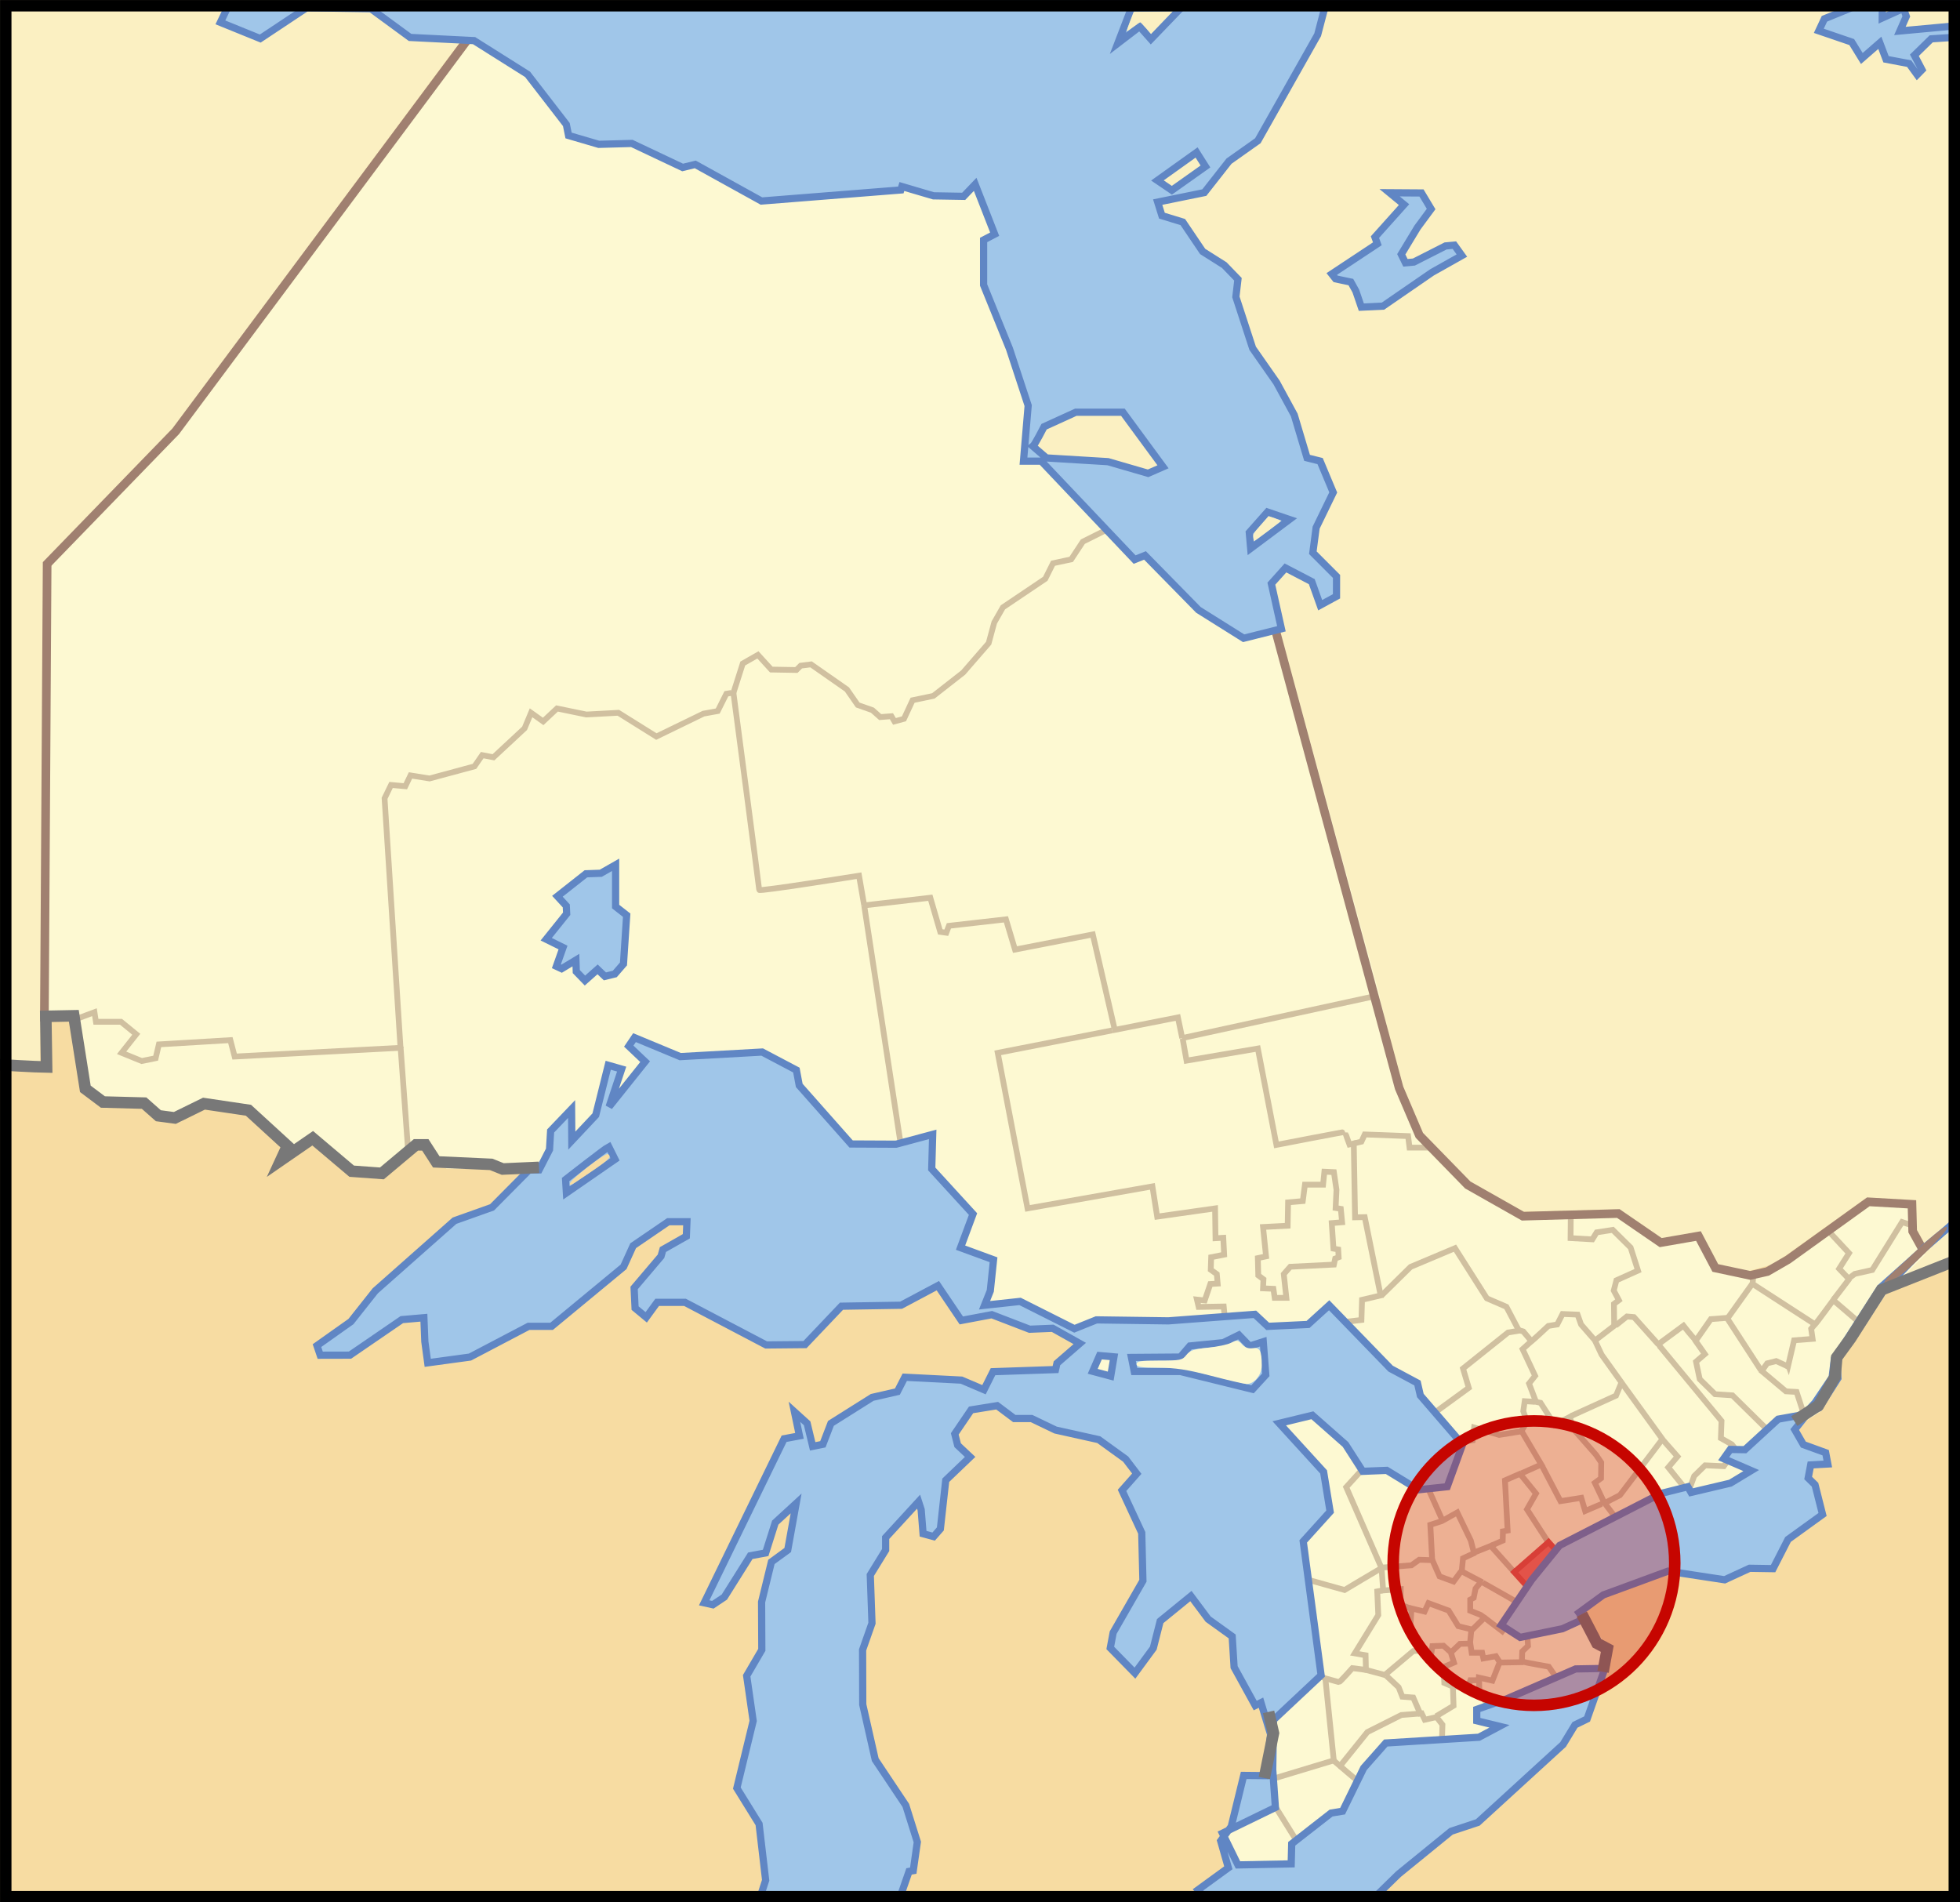 <?xml version="1.0" encoding="UTF-8" standalone="no"?>
<!-- Generator: Adobe Illustrator 16.0.0, SVG Export Plug-In . SVG Version: 6.00 Build 0)  -->

<svg
   xmlns:dc="http://purl.org/dc/elements/1.1/"
   xmlns:cc="http://creativecommons.org/ns#"
   xmlns:rdf="http://www.w3.org/1999/02/22-rdf-syntax-ns#"
   xmlns:svg="http://www.w3.org/2000/svg"
   xmlns="http://www.w3.org/2000/svg"
   xmlns:sodipodi="http://sodipodi.sourceforge.net/DTD/sodipodi-0.dtd"
   xmlns:inkscape="http://www.inkscape.org/namespaces/inkscape"
   version="1.1"
   id="svg2"
   sodipodi:docname="Map_of_Ontario_TORONTO.svg"
   inkscape:output_extension="org.inkscape.output.svg.inkscape"
   inkscape:version="0.92.3 (2405546, 2018-03-11)"
   inkscape:export-ydpi="90"
   inkscape:export-filename="D:\var\mediawiki\svg\Canada (geolocalisation).png"
   sodipodi:version="0.32"
   inkscape:export-xdpi="90"
   x="0px"
   y="0px"
   width="340px"
   height="330px"
   viewBox="0 0 340 330"
   enable-background="new 0 0 340 330"
   xml:space="preserve"><defs
   id="defs360" />
<sodipodi:namedview
   width="340px"
   height="330px"
   showguides="false"
   inkscape:cy="289.47894"
   inkscape:cx="215.52516"
   inkscape:zoom="2.44"
   pagecolor="#ffffff"
   borderopacity="1.0"
   bordercolor="#666666"
   borderlayer="true"
   id="base"
   inkscape:window-width="1366"
   inkscape:pageopacity="0.0"
   inkscape:window-height="705"
   inkscape:window-y="-8"
   inkscape:current-layer="layer1"
   inkscape:guide-bbox="true"
   inkscape:showpageshadow="false"
   inkscape:pageshadow="2"
   inkscape:window-x="-8"
   showgrid="false"
   inkscape:window-maximized="1">
	<sodipodi:guide
   position="-95.395"
   orientation="vertical"
   id="guide2382"
   inkscape:locked="false" />
</sodipodi:namedview>
<g
   id="layer2"
   inkscape:label="INTERNATIONAL"
   inkscape:groupmode="layer"
   sodipodi:insensitive="true">
	<rect
   id="rect3342"
   x="-0.001"
   y="0"
   fill="#F7DCA2"
   width="340.003"
   height="330.001" />
</g>
<g
   id="layer8"
   inkscape:label="PROVINCES"
   inkscape:groupmode="layer"
   sodipodi:insensitive="true">
	<path
   id="path7723"
   sodipodi:nodetypes="cccccccccccccccccccccccccccccc"
   fill="#FBF0C2"
   d="M0.001,0.007l-0.047,185.065   c0,0,6.858-0.432,6.976-0.477L7.688,97.53l22.347-23.176L85.24,0.002L0.001,0.007z M333.385,215.938l-6.687,7.066L340,218.437   L340.002,0L168.284-0.001l2.792,22.395l6.978,55.087l5.839,2.793l34.646,19.755l23.684,88.002l3.609,8.323l8.398,8.42l9.351,5.444   l16.707-0.402l7.262,5.17l6.56-1.068l2.85,5.514l6.273,1.094l4.524-1.274l15.919-11.379l7.543,0.481l0.279,4.678L333.385,215.938z" />
</g>
<g
   id="layer9"
   inkscape:label="ONTARIO"
   inkscape:groupmode="layer"
   display="none"
   style="display:inline">
	
		<path
   id="path8702"
   sodipodi:nodetypes="cccccccccccccccccccccccccccccccccccccccccccccccccccccccccccccccc"
   display="inline"
   d="M 83.827,3.661 30.851,75.609 8.239,98.885 l -0.221,78.083 4.671,0.221 2.402,12.691 3.256,2.322 7.161,-0.396 2.476,2.357 2.932,0.623 5.039,-2.99 7.696,1.232 7.737,7.381 2.995,-2.509 7.397,5.919 4.651,0.441 6.218,-5.107 1.9,0.044 2.854,3.507 8.855,0.045 9.563,1.659 11.895,-8.423 58.408,23.992 2.819,7.839 7.338,0.157 13.83,5.187 -1.729,5.618 15.775,17.289 17.289,26.365 -1.729,29.606 -7.132,6.483 2.377,6.915 19.233,1.297 38.035,-31.335 6.051,-5.619 1.08,-3.025 -6.915,-7.348 32.849,-17.938 5.835,-13.614 4.538,-2.894 3.025,-5.535 0.574,-3.658 7.638,-11.169 7.073,-6.94 -1.577,-2.947 -0.31,-5.539 -7.186,-0.207 -17.45,12.092 -3.674,1.081 -5.835,-1.944 -2.814,-5.314 -6.694,1.488 -7.524,-5.462 -16.68,0.644 -9.436,-5.423 -8.368,-8.315 -3.296,-8.045 -21.473,-80.436 -15.557,-12.101 -25.068,-17.072 -2.594,-3.025 3.891,-7.348 -3.891,-45.815 z"
   inkscape:connector-curvature="0"
   style="display:inline;fill:#fdf9d2" />
<path
   style="fill:#fbf0c2;fill-opacity:1;stroke-width:0.145"
   d="m 217.407,93.243 c -0.061,-0.601 -0.028,-0.656 1.293,-2.164 l 1.355,-1.548 1.085,0.365 c 0.597,0.201 1.082,0.408 1.079,0.46 -0.006,0.103 -4.539,3.503 -4.67,3.503 -0.043,0 -0.107,-0.277 -0.141,-0.616 z"
   id="path364"
   inkscape:connector-curvature="0" /><path
   style="fill:#fbf0c2;fill-opacity:1;stroke-width:0.145"
   d="m 217.407,93.243 c -0.061,-0.601 -0.028,-0.656 1.293,-2.164 l 1.355,-1.548 1.085,0.365 c 0.597,0.201 1.082,0.408 1.079,0.46 -0.006,0.103 -4.539,3.503 -4.67,3.503 -0.043,0 -0.107,-0.277 -0.141,-0.616 z"
   id="path366"
   inkscape:connector-curvature="0" /><path
   style="fill:#fbf0c2;fill-opacity:1;stroke-width:0.145"
   d="m 212.122,107.713 -3.745,-2.347 -4.068,-4.122 c -2.237,-2.267 -4.39,-4.467 -4.785,-4.889 l -0.717,-0.767 -0.912,0.372 -0.912,0.372 -1.136,-1.2 c -0.625,-0.66 -4.075,-4.299 -7.666,-8.087 -3.592,-3.788 -6.509,-6.909 -6.483,-6.935 0.026,-0.026 2.353,0.091 5.171,0.261 l 5.124,0.309 3.593,1.033 3.593,1.033 0.83,-0.341 c 2.157,-0.885 2.66,-1.153 2.542,-1.353 -0.065,-0.109 -1.748,-2.424 -3.742,-5.144 l -3.625,-4.947 -4.422,-0.002 -4.422,-0.002 -2.827,1.288 -2.827,1.288 -0.876,1.61 c -0.482,0.885 -0.988,1.721 -1.124,1.858 -0.234,0.234 -0.248,0.224 -0.243,-0.182 0.003,-0.236 0.128,-1.8 0.279,-3.475 l 0.274,-3.045 -1.667,-5.044 C 176.224,61.914 174.904,58.343 173.421,54.685 l -2.239,-5.526 0.039,-3.566 0.039,-3.566 1.047,-0.565 c 0.576,-0.311 1.023,-0.605 0.993,-0.653 -0.03,-0.048 -0.882,-2.209 -1.895,-4.8 -1.012,-2.592 -1.87,-4.761 -1.907,-4.821 -0.037,-0.06 6.791,-0.109 15.174,-0.109 9.679,0 15.21,0.051 15.155,0.139 -0.073,0.118 3.239,2.471 3.478,2.471 0.046,0 0.911,-0.587 1.923,-1.305 l 1.84,-1.305 h 1.426 1.426 l -0.31,0.436 c -0.171,0.24 -0.518,0.652 -0.771,0.916 -0.45,0.469 -0.556,0.499 -4.585,1.308 -2.268,0.455 -4.142,0.846 -4.164,0.868 -0.101,0.101 1.002,3.309 1.155,3.358 0.095,0.031 0.938,0.29 1.872,0.576 l 1.698,0.52 1.679,2.504 1.679,2.504 1.988,1.256 c 1.544,0.975 2.204,1.495 2.958,2.33 l 0.97,1.074 -0.156,1.434 -0.156,1.434 1.482,4.554 1.482,4.554 2.048,2.913 c 1.235,1.757 2.65,4.007 3.565,5.668 1.513,2.748 1.52,2.764 2.694,6.67 l 1.177,3.915 0.574,0.175 c 0.316,0.096 0.842,0.243 1.169,0.326 l 0.595,0.151 0.984,2.356 c 0.541,1.296 0.985,2.422 0.988,2.501 0.002,0.08 -0.63,1.45 -1.406,3.045 l -1.41,2.9 -0.307,2.365 -0.307,2.365 2.056,2.06 2.056,2.06 v 1.464 1.464 l -0.88,0.469 c -0.484,0.258 -0.923,0.426 -0.975,0.374 -0.052,-0.052 -0.364,-0.854 -0.692,-1.781 l -0.596,-1.686 -2.597,-1.365 -2.597,-1.365 -0.845,0.921 c -0.465,0.507 -1.138,1.26 -1.497,1.674 l -0.651,0.753 0.825,3.712 c 0.454,2.042 0.789,3.748 0.745,3.792 -0.044,0.044 -1.319,0.391 -2.833,0.771 l -2.754,0.691 z M 220.712,93.104 c 2.267,-1.692 4.122,-3.113 4.122,-3.159 0,-0.046 -1.16,-0.482 -2.577,-0.968 l -2.577,-0.884 -1.792,2.029 -1.792,2.029 0.096,1.326 c 0.119,1.644 0.25,2.703 0.335,2.703 0.035,0 1.919,-1.384 4.186,-3.076 z"
   id="path368"
   inkscape:connector-curvature="0" /><path
   style="fill:#fbf0c2;fill-opacity:1;stroke-width:0.145"
   d="m 235.594,159.432 c -0.244,-0.829 -13.37,-49.495 -13.37,-49.571 0,-0.037 0.185,-0.132 0.412,-0.211 l 0.412,-0.144 -0.701,-3.147 c -0.386,-1.731 -0.792,-3.551 -0.903,-4.045 l -0.202,-0.898 0.968,-1.048 0.968,-1.048 1.879,0.993 c 1.034,0.546 1.926,1.063 1.983,1.148 0.057,0.085 0.44,1.119 0.852,2.296 l 0.749,2.141 1.685,-0.895 c 0.927,-0.492 1.799,-0.966 1.939,-1.052 0.222,-0.137 0.254,-0.409 0.254,-2.186 v -2.029 l -2.051,-2.054 -2.051,-2.054 0.252,-1.935 0.252,-1.935 1.515,-3.117 c 0.834,-1.715 1.489,-3.215 1.458,-3.335 -0.032,-0.12 -0.593,-1.493 -1.248,-3.051 l -1.19,-2.834 -1.112,-0.283 -1.112,-0.283 -1.055,-3.547 c -1.036,-3.484 -1.082,-3.597 -2.595,-6.38 -0.969,-1.783 -2.309,-3.937 -3.616,-5.813 l -2.077,-2.98 -1.408,-4.27 -1.408,-4.27 0.162,-1.654 0.162,-1.654 -0.563,-0.666 c -1.14,-1.349 -2.151,-2.204 -3.921,-3.317 l -1.812,-1.14 -1.758,-2.6 -1.758,-2.6 -1.722,-0.527 -1.722,-0.527 -0.248,-0.661 c -0.234,-0.624 -0.234,-0.665 0,-0.735 0.137,-0.04 1.716,-0.37 3.51,-0.733 1.794,-0.363 3.4,-0.691 3.569,-0.73 0.169,-0.039 0.816,-0.724 1.439,-1.523 l 1.132,-1.452 h 63.191 63.191 v 64.449 64.449 h -51.086 -51.086 z m 3.394,-105.653 1.177,-0.07 4.405,-3.025 c 2.663,-1.829 5.505,-3.641 7.188,-4.582 l 2.783,-1.557 -0.967,-1.349 -0.967,-1.349 -0.946,0.074 c -0.836,0.065 -1.279,0.24 -3.808,1.503 -1.612,0.805 -3.043,1.43 -3.275,1.43 -0.303,0 -0.458,-0.099 -0.583,-0.374 -0.157,-0.344 -0.063,-0.55 1.171,-2.574 0.738,-1.21 1.912,-2.965 2.608,-3.9 l 1.267,-1.7 -1.047,-1.744 -1.047,-1.744 h -3.827 -3.827 l 1.615,1.327 c 0.888,0.73 1.615,1.378 1.615,1.441 0,0.063 -1.069,1.306 -2.375,2.761 l -2.375,2.647 0.179,0.515 0.179,0.515 -3.966,2.647 c -2.182,1.456 -3.966,2.688 -3.966,2.739 0,0.196 1.086,1.504 1.298,1.563 0.123,0.035 0.722,0.17 1.331,0.301 1.091,0.235 1.111,0.248 1.468,0.916 0.199,0.373 0.477,1.037 0.617,1.475 0.14,0.439 0.381,1.139 0.535,1.556 l 0.28,0.759 1.042,-0.067 c 0.573,-0.037 1.571,-0.098 2.219,-0.136 z"
   id="path370"
   inkscape:connector-curvature="0" /><path
   style="fill:#fbf0c2;fill-opacity:1;stroke-width:0.145"
   d="m 195.69,80.426 -3.117,-0.937 -5.406,-0.344 -5.406,-0.344 -0.85,-0.736 -0.85,-0.736 0.781,-1.419 0.781,-1.419 2.628,-1.189 2.628,-1.189 3.789,0.004 3.789,0.004 3.045,4.15 c 1.675,2.283 3.064,4.229 3.088,4.325 0.043,0.177 -1.24,0.809 -1.592,0.783 -0.105,-0.008 -1.593,-0.435 -3.308,-0.951 z"
   id="path372"
   inkscape:connector-curvature="0" /><path
   style="fill:#fbf0c2;fill-opacity:1;stroke-width:0.145"
   d="m 217.407,93.243 c -0.061,-0.601 -0.028,-0.656 1.293,-2.164 l 1.355,-1.548 1.085,0.365 c 0.597,0.201 1.082,0.408 1.079,0.46 -0.006,0.103 -4.539,3.503 -4.67,3.503 -0.043,0 -0.107,-0.277 -0.141,-0.616 z"
   id="path374"
   inkscape:connector-curvature="0" /></g>
<g
   id="layer10"
   inkscape:label="DISTRICTS"
   inkscape:groupmode="layer"
   sodipodi:insensitive="true">
	<path
   id="path7297"
   sodipodi:nodetypes="cccccccc"
   fill="#FDF9D2"
   d="M231.277,305.365l-10.482,3.117l0.354,4.752l4.326,7.199   l6.565-5.313l1.83-0.967l2.589-4.41L231.277,305.365z" />
	<path
   id="path7303"
   sodipodi:nodetypes="cccccc"
   fill="#FDF9D2"
   d="M220.557,308.623l1.307-7.899l-0.567-4.091l8.419-7.037   l1.664,15.716L220.557,308.623z" />
	<path
   id="path7311"
   sodipodi:nodetypes="cccccccc"
   fill="#FDF9D2"
   d="M220.931,313.023l-7.267,3.763l-0.715,0.841l-0.297,0.889   l2.541,4.953l8.999-0.051l1.235-3.226L220.931,313.023z" />
	<path
   id="path7313"
   fill="#FDF9D2"
   d="M227.529,274.293l2.342,16.863l2.498,0.625l2.187-2.342l2.343,0.312v-2.654l-2.03-0.313   l4.372-7.026l-0.313-3.592l0.938-0.156l-0.313-3.902l-5.934,3.591L227.529,274.293z" />
	<path
   id="path7315"
   sodipodi:nodetypes="ccccccccccccccc"
   fill="#FDF9D2"
   d="M248.955,297.736l3.075-1.709l-0.067-3.416l2.664-0.41   l0.342-0.889h1.572l0.067,2.393l1.435,1.98l-1.298,0.615l0.137,1.641l3.485,1.161l-2.922,2.338l-7.328,0.376l0.068-2.714   L248.955,297.736z" />
	<path
   id="path7317"
   fill="#FDF9D2"
   d="M270.07,290.766l-1.367-1.707l-5.193-0.82l-3.416,0.068l-1.025,3.143l-2.527-0.41   l0.067,2.734l1.64,2.049L270.07,290.766z" />
	<path
   id="path7319"
   sodipodi:nodetypes="ccccccccccccc"
   fill="#FDF9D2"
   d="M265.15,283.523l-0.068,1.913l-1.162,0.819l0.137,1.846   l4.51,1.025l1.436,1.844l4.168-1.639l3.838-0.12l-0.143-2.999l-0.018-2.002l-3.348-3.674l-2.586,1.482L265.15,283.523z" />
	<path
   id="path7321"
   fill="#FDF9D2"
   d="M260.094,288.307l-0.547-0.889l-2.255,0.273l-0.205-0.957l-1.708-0.068l-0.273-1.571h-2.187   l-1.229,1.503l0.341,1.914l-1.776,0.479l0.205,3.074l1.571,0.547l2.665-0.342l0.273-0.889l1.504,0.137l0.068-0.615l2.459,0.615   L260.094,288.307z" />
	<path
   id="path7323"
   fill="#FDF9D2"
   d="M265.014,283.523h-0.957l-2.733-1.777l-0.956,1.299l-2.802-2.118l-2.255,1.776l-0.205,2.665   l0.41,1.229h1.503l0.273,1.094l2.05-0.41l0.752,1.025l3.758,0.068l0.068-1.914l1.094-1.024V283.523z" />
	<path
   id="path7325"
   fill="#FDF9D2"
   d="M246.975,298.215l1.98-0.41l3.144-1.846l-0.068-3.553l-1.503-0.479l-0.137-2.801l1.776-0.615   l-0.409-1.572l-1.025-1.435h-2.323l-0.068,0.888h-3.144l-5.125,3.964l2.393,2.187l0.888,1.913l1.845,0.068L246.975,298.215z" />
	<path
   id="path7327"
   fill="#FDF9D2"
   d="M238.911,276.075l4.168-0.479l-0.137,2.938l1.64,0.615v4.168l2.324,2.938l-1.709,0.068   l-5.057,4.169l-3.143-0.752v-2.528l-1.982-0.342l4.169-6.969L238.911,276.075z" />
	<path
   id="path7329"
   fill="#FDF9D2"
   d="M255.174,282.703l-2.187-0.547l-1.845-2.938l-3.554-1.299l-0.683,1.709l-1.846-0.273   l-0.41,3.963l2.188,3.006l1.503,0.205l0.068-1.024l2.05-0.068l1.299,1.298l1.502-1.64h1.777L255.174,282.703z" />
	<path
   id="path7331"
   fill="#FDF9D2"
   d="M239.799,271.839l5.193-0.342l0.82-0.888l2.732-0.137l1.162,3.074l2.256,0.82l1.434-1.641   l3.554,1.641l-1.024,1.093l-0.137,1.571l-0.752,0.41l-0.068,1.982l1.708,0.479l0.41,1.024l-1.571,1.64l-2.528-0.41l-1.64-2.801   l-3.622-1.367l-0.683,1.641l-4.101-1.162l0.137-2.87l-3.075,0.41L239.799,271.839z" />
	<path
   id="path7333"
   fill="#FDF9D2"
   d="M263.441,278.33l-2.869,4.852l-4.031-3.279l-1.572-0.615v-1.709l0.684-0.547l0.205-1.503   l1.093-1.093L263.441,278.33z" />
	<path
   id="path7335"
   fill="#FDF9D2"
   d="M253.533,272.385l0.342-1.98l4.441-2.324l6.902,7.653l-1.572,2.323L253.533,272.385z" />
	<path
   id="path7337"
   sodipodi:nodetypes="ccccc"
   fill="#F07568"
   d="M270.139,269.242l-1.504-1.572l-5.945,5.057l2.531,2.738   C266.86,272.807,268.499,271.268,270.139,269.242z" />
	<path
   id="path7339"
   fill="#FDF9D2"
   d="M258.521,268.08l2.119-0.888v-1.503l0.819-0.068l-0.341-8.747l2.527-1.161l2.87,3.279   l-1.708,2.802l3.689,5.603l-5.877,5.467L258.521,268.08z" />
	<path
   id="path7341"
   fill="#FDF9D2"
   d="M239.594,271.976c-0.068-0.273-6.081-14.008-6.081-14.008l3.007-3.622l-2.597-3.895   l-5.603-5.262l-5.604,1.572l7.379,8.404l1.094,6.354l-4.578,5.808l1.025,6.834l5.739,1.64L239.594,271.976z" />
	<path
   id="path7343"
   fill="#FDF9D2"
   d="M239.594,271.976l5.33-0.41l1.025-0.888h2.46l-0.273-6.15l1.981-0.41l-0.342-1.503   l-2.118-4.306l-0.956-0.137l-5.398-3.416l-4.92-0.068l-2.802,3.144L239.594,271.976z" />
	<path
   id="path7345"
   fill="#FDF9D2"
   d="M250.049,263.912l2.87-1.571l2.187,4.51l0.479,2.597l-1.641,0.82l-0.342,1.98l-1.435,1.982   l-2.392-0.752l-1.366-3.143l-0.273-5.74L250.049,263.912z" />
	<path
   id="path7347"
   fill="#FDF9D2"
   d="M263.578,255.576l3.485-1.23l1.024,0.615l2.597,5.467l3.622-0.684l0.82,2.255l3.279-1.093   l1.708,2.186l-8.541,4.441l-1.093,1.572l-1.846-1.572l-3.689-5.603l1.64-2.87L263.578,255.576z" />
	<path
   id="path7349"
   fill="#FDF9D2"
   d="M247.726,258.172l4.032-0.409l2.391-7.585l1.436-0.273v-2.323l4.783,1.229l3.484-0.409   l3.348,5.534l-6.217,2.87l0.546,8.61l-0.819,0.137l-0.068,1.571l-4.783,2.118l-0.82-2.255l-2.187-4.51l-2.597,1.161   L247.726,258.172z" />
	<path
   id="path7351"
   sodipodi:nodetypes="ccccccccc"
   fill="#FDF9D2"
   d="M278.27,260.838l2.733-1.641l7.448-9.566l2.527,3.007   l-1.708,1.845l2.667,3.399l-2.906,1.142l-8.78,4.273L278.27,260.838z" />
	<path
   id="path7353"
   sodipodi:nodetypes="ccccccccc"
   fill="#FDF9D2"
   d="M293.168,257.694l0.613-1.64l1.775-1.777h3.28l1.092-1.791   l4.526,2.133l-3.347,2.902l-7.123,1.197L293.168,257.694z" />
	<path
   id="path7355"
   fill="#FDF9D2"
   d="M292.141,257.831l1.299-0.137l0.273-1.571l2.117-1.982l3.075,0.137l1.913-2.664l-0.41-1.025   l-1.776-0.957l-0.137-3.074L283.6,228.449l-1.025-0.205l-5.74,4.236l0.889,2.187l10.729,14.964l2.596,3.007l-1.571,1.845   L292.141,257.831z" />
	<path
   id="path7357"
   fill="#FDF9D2"
   d="M281.344,240.338l-1.229,1.367l-7.79,3.895l1.094,2.802l3.211,3.622l1.162,1.775v2.734   l-1.299,0.751l1.982,3.554l2.46-1.572l7.312-9.566L281.344,240.338z" />
	<path
   id="path7359"
   fill="#FDF9D2"
   d="M263.783,248.196l1.162-1.571l-0.82-2.051l0.137-1.366h2.87l2.392,3.827l2.459-1.299   l1.299,2.733l4.441,5.056v2.871l-1.23,0.819l1.777,3.417l-3.348,1.366l-0.615-2.187c0,0-3.554,0.82-3.69,0.547   c-0.136-0.273-2.46-5.193-2.46-5.193L263.783,248.196z" />
	<path
   id="path7361"
   fill="#FDF9D2"
   d="M266.312,243.208l-1.229-3.28l1.298-1.229l-2.323-4.715l4.373-3.895l1.777-0.342l0.888-1.845   l3.007,0.205l0.137,1.571l2.391,2.87l1.162,2.322l3.553,5.057l-1.161,2.119l-10.522,4.988l-2.597-3.827H266.312z" />
	<path
   id="path7363"
   sodipodi:nodetypes="cccccccccc"
   fill="#FDF9D2"
   d="M331.771,212.676l-1.844-0.559l-5.125,8.063l-3.144,0.683   l-3.826,4.646l4.6,3.967l4.271-6.879l6.99-5.926l-1.148-2.178L331.771,212.676z" />
	<path
   id="path7365"
   sodipodi:nodetypes="ccccccccccc"
   fill="#FDF9D2"
   d="M331.796,212.563l0.534-3.573l-7.858-0.799l-7.1,5.386   l3.468,3.802l-2.05,2.665l1.776,1.64l1.229-0.82l3.075-0.546l4.988-8.269L331.796,212.563z" />
	<path
   id="path7367"
   sodipodi:nodetypes="cccccccccc"
   fill="#FDF9D2"
   d="M317.038,213.576l-5.338,4.338l-3.794,2.17l-3.526,0.822   l-0.555,1.529l11.001,7.175l5.877-7.653l-1.777-1.845l1.846-2.733L317.038,213.576z" />
	<path
   id="path7369"
   sodipodi:nodetypes="ccccccccccccccccc"
   fill="#FDF9D2"
   d="M317.901,225.852l-3.554,4.578l-0.137,1.709   l-2.869,0.273l-1.23,4.783l-2.187-1.162l-1.435,0.479l-1.094,1.299l4.441,3.416l1.504,0.137l1.773,4.045l3.058-2.584l1.854-4.637   l0.239-3.791l4.234-4.782l-4.325-3.831L317.901,225.852z" />
	<path
   id="path7371"
   sodipodi:nodetypes="cccccccccccccc"
   fill="#FDF9D2"
   d="M301.073,251.424l2.579-0.033l3.466-2.992l-6.642-6.42   l-3.074-0.205l-2.733-2.87l-0.479-2.733l1.708-1.162l-3.826-4.919l-4.441,2.87l10.864,13.461l0.068,3.211l1.981,0.889   L301.073,251.424z" />
	<path
   id="path7373"
   sodipodi:nodetypes="ccccccccccccccc"
   fill="#FDF9D2"
   d="M294.19,232.617l2.597-3.758l2.665-0.205l5.876,9.02   l4.441,3.621l1.777,0.137l1.399,3.653l-3.467,1.025l-2.495,2.237l-6.508-6.301l-3.006-0.137l-2.733-2.802l-0.615-2.87l1.64-1.367   L294.19,232.617z" />
	<path
   id="path7375"
   fill="#FDF9D2"
   d="M299.657,228.927l3.963-6.286l11.206,7.106l-0.547,0.683l0.068,1.777l-3.211,0.342   l-0.889,4.646l-2.187-1.094l-1.571,0.41l-0.889,1.23L299.657,228.927z" />
	<path
   id="path7377"
   fill="#FDF9D2"
   d="M279.978,229.747l-0.068-3.554l0.957-0.547l-0.957-1.912l0.342-1.709l3.896-1.64l-1.23-3.896   l-3.211-3.074l-2.666,0.273l-0.819,1.162l-3.827-0.137v-4.169l8.679-0.341l7.79,4.919l6.217-1.024l3.007,5.33l6.15,1.434   l-0.273,1.846l-4.1,5.74l-3.007,0.41l-2.528,3.689l-2.323-2.46l-4.305,2.87l-4.168-4.441l-1.094-0.137L279.978,229.747z" />
	<path
   id="path7379"
   fill="#FDF9D2"
   d="M234.128,229.132l1.981-0.137l-0.068-3.485l3.348-0.272l5.398-5.467l7.722-3.212l5.603,8.815   l3.076,1.366l2.459,4.031l-1.913,0.684l-7.995,5.877l1.025,3.416l-5.535,3.826l-2.664-2.938l-0.205-1.846l-4.715-2.459   L234.128,229.132z" />
	<path
   id="path7381"
   fill="#FDF9D2"
   d="M249.229,244.779l4.783,5.33l1.367-0.205l0.205-2.392l4.578,1.366l3.484-0.409l1.162-1.776   l-0.615-1.846l0.273-1.776h1.845l-1.093-3.007l1.024-1.503l-2.187-4.441l1.504-1.366l-1.504-1.982l-2.392,0.479l-7.79,6.014   l0.889,3.416L249.229,244.779z" />
	<path
   id="path7385"
   sodipodi:nodetypes="ccccccccccccccc"
   fill="#FDF9D2"
   d="M239.236,172.675l-34.113,7.397l0.716,3.893   l12.163-1.98l3.416,16.672l12.095-2.255l0.547,2.05l2.067-0.41l0.816-1.059l7.365,0.103l-0.068,2.118l4.305-0.068l-2.322-2.938   l-3.417-9.157L239.236,172.675z" />
	<path
   id="path7387"
   sodipodi:nodetypes="ccccccccccccccccccccccccccccccccccccc"
   fill="#FDF9D2"
   d="M249.16,199.135l5.74,5.877   l9.908,5.739l7.684-0.222l-0.1,4.117l3.843,0.273l0.872-1.162l2.666-0.41l3.006,3.006l1.299,4.032l-3.69,1.64l-0.41,1.846   l0.752,1.707l-0.888,0.547l0.136,3.827l-3.349,2.46l-2.459-2.87l-0.41-1.435l-2.665-0.273l-0.956,1.913l-1.777,0.273l-2.664,2.597   l-1.436-1.709l-0.82-0.273l-2.118-3.895l-3.349-1.435l-5.603-8.815l-7.722,3.212l-5.158,5.144l-2.768-13.821l-1.641,0.068   l-0.41-12.642l1.504-0.342l0.615-1.229l7.447,0.137l0.205,2.187L249.16,199.135z" />
	<path
   id="path7389"
   sodipodi:nodetypes="ccccccccccccccccccccccccc"
   fill="#FDF9D2"
   d="M13.568,176.794l2.88-1.316l0.082,1.81   l4.032-0.246l3.291,2.715l-2.88,2.963l3.785,1.234l2.304-0.412l0.412-2.386l12.671-0.741l0.494,2.963l28.881-1.646l1.019,17.104   l-4.976,4.071l-3.696-0.028l-7.941-6.015l-4.517,2.316l-6.003-6.912l-8.588-1.52L31,193.146l-3.119,0.062l-1.889-1.849   l-7.813-0.812l-3.761-2.115L13.568,176.794z" />
	<path
   id="path7391"
   sodipodi:nodetypes="ccccccccccccccccccccccccccccccccccccccccccc"
   fill="#FDF9D2"
   d="M95.113,202.404   l-7.49,0.309l-1.893-1.563l-9.709,0.082l-2.719-3.637l-2.7,1.349l-3.961-60.659l1.234-2.057h2.304l1.152-1.481l3.703,0.165   l7.323-2.304l1.234-1.481h2.304l5.019-5.184l1.399-2.304l1.893,1.646l2.386-2.469l5.348,0.987l5.184-0.247l6.747,4.279l8.146-4.197   l2.551-0.411l1.399-2.715l1.316-0.576l4.361,34.559l17.444-2.469l7.096,46.803l-7.672-0.479l-9.38-10.12l-0.576-2.962l-5.842-3.045   l-13.945,1.414l-7.872-3.15l-1.14,0.667l2.296,3.929l-4.889,5.822l-3.229,3.127l-4.58,3.094l0.364-3.285l-2.152,2.641l-0.768,3.265   L95.113,202.404z" />
	
		<path
   id="path7393"
   sodipodi:nodetypes="ccccccccccccccccccccccccccccccccccccccccccccccccccccccccccccccccccccccccccccccccc"
   fill="#FDF9D2"
   d="   M82.666,5.952l-51.387,68.62L9.039,97.27l-0.922,78.887l5.039-1.15l0.288,1.585l3.027-1.081l0.072,1.586h3.892l3.243,2.307   l-2.739,3.314l3.604,1.226l2.45-0.433l0.505-2.307l12.613-0.792l0.648,2.883l28.771-1.585l-2.815-43.436l1-2.043l2.522,0.072   l0.937-1.586l3.892,0.289l7.423-2.234l1.226-1.802l2.018,0.36l5.333-5.262l1.225-2.45l1.874,1.658l2.378-2.522l5.333,1.225   l5.261-0.289l6.559,4.108l8.505-4.108l2.307-0.36l1.441-2.811l1.369-0.505l1.586-4.901l2.667-1.37l2.595,2.523l4.036-0.072   l0.793-0.721l1.874-0.072l5.982,4.036l1.73,2.811l2.594,0.865l1.658,1.225l2.09,0.288l0.433,0.577l1.297-0.433l1.658-3.315   l3.676-0.865l4.901-3.82l4.612-5.045l0.865-3.46l1.658-3.099l4.035-2.522l3.316-2.307l1.297-2.522l2.955-0.648l2.234-3.315   l4.828-2.378l-11.459-11.676l-2.883,0.072l0.738-10.625l-7.729-19.646l-0.072-8.289l2.162-1.009l-3.748-8.433l-2.078,1.641   l-4.422-0.153l-5.97-1.271l-0.648,0.648l-24,2.018l-11.244-6.486l-2.569,0.118l-7.991-4.027l-6.449,0.305l-4.863-1.696   l-0.271-1.691l-7.046-8.649L82.666,5.952z" />
	<path
   id="path7395"
   sodipodi:nodetypes="ccccccccccccccccccccccccccccccccccccccccccccc"
   fill="#FDF9D2"
   d="M193.361,91.231   l-5.296,2.488l-2.401,3.397l-2.986,0.527l-1.23,2.812l-7.262,4.626l-1.641,2.753l-0.878,3.631l-4.627,5.33l-4.861,3.748   l-3.866,0.878l-1.522,3.28l-1.289,0.469l-0.586-0.703l-1.991-0.176l-1.64-1.112l-2.694-0.879l-1.64-2.694l-6.208-4.451   l-1.699,0.234l-0.937,0.878h-3.865l-2.694-2.519l-2.577,1.347l-1.582,5.154l4.334,34.203l17.336-2.401l0.878,5.154l11.538-1.347   l1.347,5.974l1.464-0.117l0.234-0.937l10.074-1.23l1.522,5.33l13.528-2.577l3.631,16.632l11.129-2.283l0.596,3.439l34.368-7.305   l-17.547-64.108l-5.513,1.166l-8.039-4.411l-9.027-9.391l-2.121,0.323L193.361,91.231z" />
	<path
   id="path7397"
   sodipodi:nodetypes="cccccccccccccccccccccccccccccccccccccccc"
   fill="#FDF9D2"
   d="M173.201,182.568   l20.201-3.693l-3.77-16.733l-13.566,2.563l-1.508-5.201l-10.025,1.13l-0.301,1.055h-1.282l-1.583-5.879l-11.307,1.206l6.081,41.792   l5.773-1.539l0.206,5.65l6.448,7.287l-1.479,5.88l5.508,2.135l-0.458,4.899l-0.898,2.864l6.331,0.006l9.318,4.468l4.349-2.039   l12.172,0.885l8.984-1.059v-1.507l-4.371-0.075l-0.377-1.206h1.479l0.787-2.665l1.379-0.177l-0.127-1.708l-0.928-0.43l-0.103-2.408   l2.261-0.376l-0.301-2.94h-1.131l-0.15-5.05l-10.101,1.206l-0.679-5.201l-21.708,3.693L173.201,182.568z" />
	<path
   id="path7383"
   sodipodi:nodetypes="ccccccccccccccccccccccccccccccccccccccccccccccccccccccccccccccccc"
   fill="#FDF9D2"
   d="   M231.6,206.173l-0.205-2.87l-1.776,0.137l-0.068,1.914l-3.349,0.137l-0.137,2.938l-2.664,0.068l-0.068,4.168l-4.1,0.342   l0.409,4.852l-1.366,0.273v3.279l0.889,0.41l-0.068,1.572l1.639,0.137l0.41,1.571h1.777l-0.342-4.169l1.162-1.229l7.516-0.341   l0.205-1.162h0.479l0.068-1.436h-0.684l-0.342-4.578l1.777-0.068l-0.273-2.527l-0.889,0.068V206.173z M210.865,209.565l0.049,5.124   l1.184,0.1l0.394,2.906l-2.365,0.443l0.05,2.414l0.984,0.493l0.148,1.577l-1.479,0.197l-0.641,2.66l-1.576-0.148l0.395,1.331h4.286   l0.099,1.577l5.912-0.443l2.07,1.971l6.799,0.049l3.991-3.547l2.759,2.709l2.223,0.099v-3.546l3.497-0.344l-2.861-13.996   l-1.774-0.197l-0.246-12.712l-0.838,0.147l-0.591-2.118l-11.924,2.315l-3.301-16.654l-12.22,1.922l-1.576-7.292l-31.239,5.913   l5.224,26.902l21.58-3.745l0.887,5.371L210.865,209.565z" />
	<path
   id="path8383"
   fill="#FDF9D2"
   d="M231.63,206.168l-0.205-2.869l-1.776,0.137l-0.068,1.912l-3.349,0.137l-0.137,2.939   l-2.665,0.068l-0.068,4.168l-4.1,0.342l0.41,4.852l-1.367,0.272v3.28l0.889,0.41l-0.068,1.571l1.641,0.137l0.41,1.571h1.775   l-0.342-4.168l1.162-1.23l7.517-0.342l0.205-1.161h0.478l0.068-1.435h-0.683l-0.342-4.578l1.776-0.068l-0.273-2.528l-0.888,0.068   V206.168z" />
	<path
   id="path9364"
   fill="#FDF9D2"
   d="M193.156,234.838l-2.15,1.416l0.682,1.836l2.15-0.262L193.156,234.838z M196.881,234.838   l0.42,2.832l8.654,0.158l11.646,3.042l2.728-2.466l-0.472-6.295l-2.413,0.997l-2.046-1.94l-2.57,1.469l-5.612,0.367l-1.941,2.203   L196.881,234.838z" />
	<path
   id="path9368"
   sodipodi:nodetypes="ccccccccccc"
   fill="#FDF9D2"
   d="M232.498,306.387l3.764,3.3l4.517-7.194l9.345-0.677v-2.72   l-0.787-1.102l-2.203,0.314l-0.472-1.154l-3.62,0.21l-5.77,3.095L232.498,306.387z" />
	<path
   id="path9370"
   fill="#FDF9D2"
   d="M232.498,306.177l4.668-5.718l5.928-2.99l3.096-0.156l-1.05-2.781l-1.836-0.209l-0.839-1.836   l-2.15-1.941l-5.456-1.206l-2.466,2.36l-2.465-0.42l1.416,14.111L232.498,306.177z" />
</g>
<g
   id="layer11"
   inkscape:label="DISTRICT BORDERS"
   inkscape:groupmode="layer"
   sodipodi:insensitive="true">
	<path
   id="path5345"
   sodipodi:nodetypes="cccccccccccc"
   fill="none"
   stroke="#D0C0A0"
   d="M13.625,176.612l2.761-1.029l0.256,1.665   h4.346l2.65,2.164l-2.544,3.217l3.485,1.422l2.42-0.486l0.561-2.395l12.402-0.742l0.742,2.85l28.771-1.516" />
	<path
   id="path5347"
   fill="none"
   stroke="#D0C0A0"
   d="M70.759,199.051l-1.274-17.464" />
	<path
   id="path5351"
   sodipodi:nodetypes="cccccccccccccccccccc"
   fill="none"
   stroke="#D0C0A0"
   d="M69.484,181.887l-2.773-43.4   l1.125-2.324l2.474,0.225l0.899-1.874l3.298,0.525l7.795-2.099l1.35-1.949l1.949,0.375l5.397-5.022l1.124-2.698l2.099,1.499   l2.398-2.249l5.097,1.049l5.546-0.3l6.596,4.123l8.17-3.973l2.474-0.45l1.499-2.998l0.899-0.15" />
	<path
   id="path5355"
   sodipodi:nodetypes="ccccccccccccccccccccccccc"
   fill="none"
   stroke="#D0C0A0"
   d="M127.201,120.272l1.649-5.172   l2.624-1.499l2.324,2.548l4.348,0.075l0.75-0.75l1.799-0.225l6.221,4.347l1.874,2.699l2.548,0.899l1.35,1.199l1.949-0.15   l0.524,0.899l1.649-0.45l1.499-3.223l3.598-0.75l5.172-4.047l4.422-5.097l0.975-3.598l1.499-2.624l7.346-4.947l1.349-2.699   l3.148-0.674l2.023-3.073l4.348-2.174" />
	<path
   id="path5357"
   sodipodi:nodetypes="ccsc"
   fill="none"
   stroke="#D0C0A0"
   d="M149.913,157.076l-0.899-5.172   c0,0-17.315,2.773-17.315,2.474s-4.498-34.405-4.498-34.405" />
	<path
   id="path5359"
   sodipodi:nodetypes="cc"
   fill="none"
   stroke="#D0C0A0"
   d="M156.209,198.227l-6.296-41.15" />
	<path
   id="path5361"
   sodipodi:nodetypes="ccccccccc"
   fill="none"
   stroke="#D0C0A0"
   d="M193.313,178.363l-3.748-16.265l-13.492,2.624   l-1.574-5.247l-9.894,1.125l-0.45,1.199l-1.049-0.15l-1.724-5.922l-11.693,1.35" />
	<path
   id="path5363"
   sodipodi:nodetypes="ccc"
   fill="none"
   stroke="#D0C0A0"
   d="M205.08,180.088l-0.75-3.598l-11.393,2.248" />
	<path
   id="path5365"
   fill="none"
   stroke="#D0C0A0"
   d="M238.436,172.816l-33.43,7.271" />
	<path
   id="path5367"
   sodipodi:nodetypes="ccscccc"
   fill="none"
   stroke="#D0C0A0"
   d="M205.155,180.162l0.675,3.823l12.367-2.099   l3.224,16.715c0,0,11.931-2.311,11.918-2.248c-0.021,0.104,0.749,2.174,0.749,2.174l0.75-0.154l0.221,12.795l1.678-0.035   l2.711,13.342" />
	<path
   id="path5369"
   sodipodi:nodetypes="ccccccccccccccccccc"
   fill="none"
   stroke="#D0C0A0"
   d="M192.938,178.738l-19.863,3.898   l5.172,26.983l21.662-3.823l0.824,5.248l10.045-1.425l0.074,5.173l1.35-0.076l0.15,2.924l-2.249,0.449l-0.075,2.174l1.049,0.75   l0.15,1.648l-1.274,0.076l-0.974,2.848l-1.35-0.15l0.3,1.275l4.347-0.076l0.15,1.574" />
	<path
   id="path5371"
   sodipodi:nodetypes="ccccccccccccccccccccccccccccc"
   fill="none"
   stroke="#D0C0A0"
   d="M219.098,212.844   l0.523,5.097l-1.424,0.3l0.075,2.998l0.899,0.675l-0.074,1.574l1.799,0.075l0.225,1.574h2.023l-0.449-4.123l1.124-1.274l7.57-0.374   l0.226-1.05l0.6-0.226l-0.075-1.349l-0.825-0.149l-0.299-4.423l1.799-0.149l-0.225-2.324l-0.9-0.15l0.15-3.148l-0.45-3.072   l-1.649-0.075l-0.225,2.249h-3.148l-0.374,2.848l-2.549,0.225l-0.075,4.049L219.098,212.844z" />
	<path
   id="path5373"
   sodipodi:nodetypes="cccccc"
   fill="none"
   stroke="#D0C0A0"
   d="M234.666,198.396l1.499-0.356l0.571-1.249   l7.527,0.286l0.249,1.997h3.354" />
	<path
   id="path5377"
   sodipodi:nodetypes="cccc"
   fill="none"
   stroke="#D0C0A0"
   d="M233.418,229.291l2.747-0.321l0.106-3.496   l3.639-0.856" />
	<path
   id="path5379"
   sodipodi:nodetypes="cccccc"
   fill="none"
   stroke="#D0C0A0"
   d="M263.456,230.754l-2.141-4.067l-3.39-1.462   l-5.529-8.705l-7.705,3.246l-5.102,5.03" />
	<path
   id="path5381"
   sodipodi:nodetypes="ccccc"
   fill="none"
   stroke="#D0C0A0"
   d="M248.865,245.059l5.922-4.316l-0.999-3.354   l7.813-6.242l2.104-0.357" />
	<path
   id="path5383"
   sodipodi:nodetypes="ccc"
   fill="none"
   stroke="#D0C0A0"
   d="M265.739,232.752l-1.499-1.784l-0.855-0.25" />
	<path
   id="path5385"
   sodipodi:nodetypes="cccccccccccc"
   fill="none"
   stroke="#D0C0A0"
   d="M272.481,211.062l-0.036,3.71l3.782,0.214   l0.749-1.213l2.783-0.428l3.104,3.067l1.283,3.996l-3.745,1.677l-0.464,1.784l0.893,1.676l-0.857,0.643l0.036,3.604" />
	<path
   id="path5387"
   sodipodi:nodetypes="ccccccc"
   fill="none"
   stroke="#D0C0A0"
   d="M265.632,232.68   c0.144-0.035,2.962-2.676,2.962-2.676l1.533-0.249l0.928-1.819l2.604,0.107l0.607,1.712l2.426,2.782" />
	<path
   id="path5389"
   sodipodi:nodetypes="cc"
   fill="none"
   stroke="#D0C0A0"
   d="M276.406,232.752l3.853-2.961" />
	<path
   id="path5391"
   sodipodi:nodetypes="ccccc"
   fill="none"
   stroke="#D0C0A0"
   d="M265.739,232.573l-1.616,1.46l2.174,4.631   l-1.057,1.329l1.248,3.282" />
	<path
   id="path5393"
   sodipodi:nodetypes="cccc"
   fill="none"
   stroke="#D0C0A0"
   d="M280.259,229.934l1.962-1.57l1.213,0.107   l4.209,4.709" />
	<path
   id="path5395"
   sodipodi:nodetypes="ccc"
   fill="none"
   stroke="#D0C0A0"
   d="M294.064,232.359   c-0.393-0.285-2.033-2.391-2.033-2.391l-4.744,3.496" />
	<path
   id="path5397"
   sodipodi:nodetypes="ccc"
   fill="none"
   stroke="#D0C0A0"
   d="M299.986,228.578l-3.211,0.249l-2.818,4.031" />
	<path
   id="path5399"
   sodipodi:nodetypes="cc"
   fill="none"
   stroke="#D0C0A0"
   d="M304.125,221.656l-0.107,0.999" />
	<path
   id="path5401"
   sodipodi:nodetypes="cc"
   fill="none"
   stroke="#D0C0A0"
   d="M299.63,228.756l4.495-6.279" />
	<path
   id="path5403"
   sodipodi:nodetypes="ccccc"
   fill="none"
   stroke="#D0C0A0"
   d="M331.63,212.523c-0.143,0-1.677-0.535-1.677-0.535   l-5.173,8.313l-3.032,0.678l-0.999,0.75" />
	<path
   id="path5405"
   sodipodi:nodetypes="cccc"
   fill="none"
   stroke="#D0C0A0"
   d="M317.467,213.844l3.282,3.532l-1.712,2.711   l1.677,1.748" />
	<path
   id="path5407"
   sodipodi:nodetypes="cc"
   fill="none"
   stroke="#D0C0A0"
   d="M318.109,225.367l2.747-3.604" />
	<path
   id="path5409"
   fill="none"
   stroke="#D0C0A0"
   d="M322.64,229.505c-0.143-0.143-4.53-3.888-4.53-3.888" />
	<path
   id="path5411"
   sodipodi:nodetypes="cc"
   fill="none"
   stroke="#D0C0A0"
   d="M314.863,229.719c0.143-0.07,3.424-4.566,3.424-4.566   " />
	<path
   id="path5413"
   sodipodi:nodetypes="cc"
   fill="none"
   stroke="#D0C0A0"
   d="M304.196,222.834l10.631,6.885" />
	<path
   id="path5415"
   sodipodi:nodetypes="cccscccc"
   fill="none"
   stroke="#D0C0A0"
   d="M305.694,237.71l0.856-1.213l1.569-0.392   c0,0,1.998,0.891,2.033,0.963l1.07-4.566l3.211-0.25l-0.25-1.748l0.75-0.892" />
	<path
   id="path5417"
   sodipodi:nodetypes="cc"
   fill="none"
   stroke="#D0C0A0"
   d="M299.665,228.756l5.815,8.954" />
	<path
   id="path5421"
   sodipodi:nodetypes="cccc"
   fill="none"
   stroke="#D0C0A0"
   d="M305.373,237.639l4.424,3.711l1.855,0.106   l1.034,3.175" />
	<path
   id="path5424"
   sodipodi:nodetypes="ccccccc"
   fill="none"
   stroke="#D0C0A0"
   d="M293.957,232.359l1.784,2.533l-1.534,1.319   l0.643,3.032l2.656,2.604l3.012,0.197l5.854,5.762" />
	<path
   id="path5426"
   sodipodi:nodetypes="ccccc"
   fill="none"
   stroke="#D0C0A0"
   d="M287.893,233.5l10.738,12.986l-0.107,2.996   l1.892,1.07l0.82,1.035" />
	<path
   id="path5428"
   fill="none"
   stroke="#D0C0A0"
   d="M293.173,258.009l0.714-1.962l1.891-1.855l3.246,0.143l0.535-0.748" />
	<path
   id="path5430"
   sodipodi:nodetypes="cccc"
   fill="none"
   stroke="#D0C0A0"
   d="M292.031,257.83l-2.641-3.281l1.605-1.891   l-2.354-2.676" />
	<path
   id="path5432"
   sodipodi:nodetypes="ccc"
   fill="none"
   stroke="#D0C0A0"
   d="M276.691,232.573l1.141,2.426l3.496,4.888" />
	<path
   id="path5434"
   sodipodi:nodetypes="cc"
   fill="none"
   stroke="#D0C0A0"
   d="M288.678,250.054l-7.385-10.203" />
	<path
   id="path5436"
   sodipodi:nodetypes="ccc"
   fill="none"
   stroke="#D0C0A0"
   d="M278.725,260.542l2.283-1.177l7.242-9.562" />
	<path
   id="path5438"
   sodipodi:nodetypes="ccc"
   fill="none"
   stroke="#D0C0A0"
   d="M281.186,240.029l-0.855,2.068l-7.706,3.496" />
	<path
   id="path5440"
   sodipodi:nodetypes="cc"
   fill="none"
   stroke="#D0C0A0"
   d="M278.118,260.435l2.033,2.676" />
	<path
   id="path5442"
   sodipodi:nodetypes="ccccccc"
   fill="none"
   stroke="#D0C0A0"
   d="M272.125,245.559l1.142,2.711l3.603,4.104   l0.893,1.319l-0.036,2.747l-1.07,0.785l1.605,3.389" />
	<path
   id="path5444"
   sodipodi:nodetypes="cccc"
   fill="none"
   stroke="#D0C0A0"
   d="M266.096,243.098l1.142,0.249l2.462,3.817   l3.104-1.641" />
	<path
   id="path5446"
   sodipodi:nodetypes="ccccc"
   fill="none"
   stroke="#D0C0A0"
   d="M263.884,248.342   c0.036-0.144,1.034-1.678,1.034-1.678l-0.678-1.854l0.25-1.748l1.748,0.106" />
	<path
   id="path5448"
   sodipodi:nodetypes="ccccc"
   fill="none"
   stroke="#D0C0A0"
   d="M253.609,250.09l1.855-0.25l0.25-2.213   l4.352,1.285l3.961-0.643" />
	<path
   id="path5450"
   sodipodi:nodetypes="ccccc"
   fill="none"
   stroke="#D0C0A0"
   d="M278.012,260.827   c-0.072,0-3.033,1.284-3.033,1.284l-0.678-2.283l-3.604,0.57l-3.104-5.922" />
	<path
   id="path5452"
   sodipodi:nodetypes="cc"
   fill="none"
   stroke="#D0C0A0"
   d="M263.955,248.27l3.711,6.279" />
	<path
   id="path5458"
   sodipodi:nodetypes="cc"
   fill="none"
   stroke="#D0C0A0"
   d="M263.92,255.583l3.281-1.462" />
	<path
   id="path5460"
   sodipodi:nodetypes="cccc"
   fill="none"
   stroke="#D0C0A0"
   d="M268.486,267.391l-3.604-5.564l1.57-2.747   l-2.748-3.39" />
	<path
   id="path5462"
   sodipodi:nodetypes="cccccc"
   fill="none"
   stroke="#D0C0A0"
   d="M258.89,268.033l1.784-0.785l0.035-1.605   l0.82-0.143l-0.463-8.704l2.854-1.249" />
	<path
   id="path5470"
   sodipodi:nodetypes="cc"
   fill="none"
   stroke="#D0C0A0"
   d="M258.318,267.855l4.316,4.815" />
	<path
   id="path5472"
   sodipodi:nodetypes="cc"
   fill="none"
   stroke="#D0C0A0"
   d="M255.822,269.282l2.925-1.177" />
	<path
   id="path5476"
   sodipodi:nodetypes="cc"
   fill="none"
   stroke="#D0C0A0"
   d="M247.83,258.401l2.426,5.423" />
	<path
   id="path5478"
   sodipodi:nodetypes="cccc"
   fill="none"
   stroke="#D0C0A0"
   d="M255.75,269.604l-0.606-2.355l-2.354-4.887   l-2.676,1.498" />
	<path
   id="path5480"
   sodipodi:nodetypes="cc"
   fill="none"
   stroke="#D0C0A0"
   d="M257.142,274.49c0.036,0.036,6.278,3.568,6.278,3.568   " />
	<path
   id="path5482"
   sodipodi:nodetypes="ccc"
   fill="none"
   stroke="#D0C0A0"
   d="M255.929,269.318l-2.141,0.998l-0.214,2.176" />
	<path
   id="path5484"
   sodipodi:nodetypes="cc"
   fill="none"
   stroke="#D0C0A0"
   d="M257.178,274.49l-4.067-2.141" />
	<path
   id="path5486"
   sodipodi:nodetypes="ccc"
   fill="none"
   stroke="#D0C0A0"
   d="M250.221,263.824l-2.105,0.678l0.322,6.1" />
	<path
   id="path5488"
   sodipodi:nodetypes="cccc"
   fill="none"
   stroke="#D0C0A0"
   d="M253.432,272.6l-1.285,1.748l-2.426-0.892   l-1.355-3.067" />
	<path
   id="path5490"
   fill="none"
   stroke="#D0C0A0"
   d="M248.615,270.638l-2.426-0.071l-1.355,0.963l-5.066,0.393" />
	<path
   id="path5492"
   fill="none"
   stroke="#D0C0A0"
   d="M235.986,255.262l-2.461,2.711l6.172,14.128" />
	<path
   id="path5494"
   sodipodi:nodetypes="cc"
   fill="none"
   stroke="#D0C0A0"
   d="M239.946,276.061l-0.285-4.067" />
	<path
   id="path5496"
   sodipodi:nodetypes="cccc"
   fill="none"
   stroke="#D0C0A0"
   d="M244.584,278.985l-1.641-0.642l0.035-2.676   l-3.424,0.25" />
	<path
   id="path5498"
   sodipodi:nodetypes="ccccccc"
   fill="none"
   stroke="#D0C0A0"
   d="M256.713,274.633l-0.748,0.928l-0.322,1.605   l-0.605,0.321v1.927l1.783,0.713l0.75,0.535" />
	<path
   id="path5500"
   sodipodi:nodetypes="cc"
   fill="none"
   stroke="#D0C0A0"
   d="M260.994,283.267l-3.604-2.747" />
	<path
   id="path5502"
   sodipodi:nodetypes="cccccc"
   fill="none"
   stroke="#D0C0A0"
   d="M244.441,278.914l2.676,0.643l0.678-1.463   l3.496,1.284l1.677,2.712l2.604,0.642" />
	<path
   id="path5504"
   sodipodi:nodetypes="cc"
   fill="none"
   stroke="#D0C0A0"
   d="M257.284,280.841l-2.033,1.997" />
	<path
   id="path5506"
   sodipodi:nodetypes="cc"
   fill="none"
   stroke="#D0C0A0"
   d="M255.001,285.157l0.214-2.247" />
	<path
   id="path5508"
   sodipodi:nodetypes="ccc"
   fill="none"
   stroke="#D0C0A0"
   d="M264.17,288.261   c0.499,0.144,4.494,0.856,4.494,0.856l1.035,1.498" />
	<path
   id="path5510"
   sodipodi:nodetypes="cccc"
   fill="none"
   stroke="#D0C0A0"
   d="M264.954,284.016   c0.036,0.178,0.107,1.498,0.107,1.498l-0.999,0.963l-0.071,1.928" />
	<path
   id="path5512"
   sodipodi:nodetypes="cc"
   fill="none"
   stroke="#D0C0A0"
   d="M259.996,288.404l4.244-0.072" />
	<path
   id="path5514"
   sodipodi:nodetypes="cccccc"
   fill="none"
   stroke="#D0C0A0"
   d="M255.037,284.979l0.25,1.713h1.818l0.215,0.998   l2.176-0.392l0.855,1.355" />
	<path
   id="path5516"
   sodipodi:nodetypes="ccc"
   fill="none"
   stroke="#D0C0A0"
   d="M254.822,285.121l-1.569,0.036l-1.605,1.534" />
	<path
   id="path5518"
   sodipodi:nodetypes="cccc"
   fill="none"
   stroke="#D0C0A0"
   d="M260.066,288.547l-1.177,2.996l-2.354-0.535   l-0.035,0.57" />
	<path
   id="path5520"
   fill="none"
   stroke="#D0C0A0"
   d="M258.176,295.717c-0.143-0.071-1.533-1.891-1.533-1.891l-0.072-2.497" />
	<path
   id="path5522"
   fill="none"
   stroke="#D0C0A0"
   d="M252.076,292.578l2.711-0.215l0.285-0.892h1.178" />
	<path
   id="path5524"
   fill="none"
   stroke="#D0C0A0"
   d="M249.115,297.715l3.031-1.82l-0.106-3.316" />
	<path
   id="path5526"
   fill="none"
   stroke="#D0C0A0"
   d="M250.149,301.531l0.071-2.354l-1.142-1.463" />
	<path
   id="path5528"
   sodipodi:nodetypes="ccccc"
   fill="none"
   stroke="#D0C0A0"
   d="M251.719,286.799l0.5,1.605l-1.82,0.784   l0.144,2.747l1.569,0.678" />
	<path
   id="path5530"
   sodipodi:nodetypes="ccccccc"
   fill="none"
   stroke="#D0C0A0"
   d="M251.791,286.727   c-0.144-0.143-1.393-1.248-1.393-1.248l-1.926,0.071l-0.143,0.999l-1.498-0.215l-2.248-3.031l0.25-3.996" />
	<path
   id="path5532"
   sodipodi:nodetypes="ccc"
   fill="none"
   stroke="#D0C0A0"
   d="M240.232,290.544l4.922-4.138l1.499-0.072" />
	<path
   id="path5534"
   sodipodi:nodetypes="cccccc"
   fill="none"
   stroke="#D0C0A0"
   d="M236.949,289.902l-0.061-2.764l-1.883-0.332   l4.084-6.645l-0.178-4.102l0.928-0.179" />
	<path
   id="path5536"
   sodipodi:nodetypes="cc"
   fill="none"
   stroke="#D0C0A0"
   d="M240.518,290.65c-0.143-0.07-3.924-1.069-3.924-1.069   " />
	<path
   id="path5538"
   sodipodi:nodetypes="ccccc"
   fill="none"
   stroke="#D0C0A0"
   d="M246.403,297.357l-1.249-2.889l-1.891-0.143   l-0.642-1.642l-2.104-1.962" />
	<path
   id="path5540"
   sodipodi:nodetypes="cccc"
   fill="none"
   stroke="#D0C0A0"
   d="M249.186,297.857l-2.033,0.464l-0.535-1.106   l-0.678,0.072" />
	<path
   id="path5542"
   sodipodi:nodetypes="cccc"
   fill="none"
   stroke="#D0C0A0"
   d="M232.49,306.313   c0.107-0.143,4.709-5.852,4.709-5.852l5.887-2.961l3.139-0.249" />
	<path
   id="path5544"
   fill="none"
   stroke="#D0C0A0"
   d="M235.309,308.738c-0.214-0.107-2.854-2.391-2.854-2.391" />
	<path
   id="path5546"
   fill="none"
   stroke="#D0C0A0"
   d="M239.482,272.101c-0.214,0.106-6.242,3.71-6.242,3.71l-6.244-1.748" />
	<path
   id="path5548"
   sodipodi:nodetypes="ccscc"
   fill="none"
   stroke="#D0C0A0"
   d="M237.057,289.688l-2.461-0.32   c0,0-2.177,2.461-2.319,2.426c-0.143-0.036-2.462-0.678-2.462-0.678l-0.892-0.465" />
	<path
   id="path5550"
   sodipodi:nodetypes="cc"
   fill="none"
   stroke="#D0C0A0"
   d="M231.242,305.313l1.427,1.213" />
	<path
   id="path5552"
   fill="none"
   stroke="#D0C0A0"
   d="M229.922,291.293l1.463,14.234" />
	<path
   id="path5554"
   fill="none"
   stroke="#D0C0A0"
   d="M221.182,308.453l10.024-3.033" />
	<path
   id="path5556"
   fill="none"
   stroke="#D0C0A0"
   d="M221.396,313.661l3.425,5.493" />
	<path
   id="path5464"
   sodipodi:nodetypes="cc"
   fill="none"
   stroke="#E0584E"
   d="M268.287,267.115l1.34,1.489" />
	<path
   id="path5466"
   sodipodi:nodetypes="cc"
   fill="none"
   stroke="#E0584E"
   d="M262.564,272.814l5.779-5.066" />
	<path
   id="path5468"
   sodipodi:nodetypes="cc"
   fill="none"
   stroke="#E0584E"
   d="M264.848,275.133l-2.504-2.781" />
</g>
<g
   id="layer6"
   inkscape:label="PROVINCEBORDERS"
   inkscape:groupmode="layer"
   sodipodi:insensitive="true">
	<path
   id="path2843"
   sodipodi:nodetypes="cccc"
   fill="none"
   stroke="#A08070"
   stroke-width="1.5"
   d="M7.697,177.174l0.481-79.357   L30.476,74.82l50.61-67.923" />
	<path
   id="path2845"
   sodipodi:nodetypes="cccccccccccccccc"
   fill="none"
   stroke="#A08070"
   stroke-width="1.5"
   d="M218.99,100.916   l23.719,87.819l3.504,8.207l8.397,8.613l9.567,5.414l16.55-0.462l7.353,5.045l6.552-1.138l2.923,5.537l6.06,1.291l2.983-0.676   l3.568-2.062l13.936-10.028l7.567,0.431l0.123,4.676l1.784,3.229" />
</g>
<g
   id="layer1"
   inkscape:label="WATER"
   inkscape:groupmode="layer">
	
		<path
   id="path3377"
   sodipodi:nodetypes="ccccccccccccccccccccccccccccccccccccccccccccccccccccccccccccccccccccccccccccccccccccccccccccccccccccccccccccccccccccccccccccccccccccccccccccccccccccccccccccccccccccccccccccccccccccccccccccccccccccccccccccccccccccccccccccccccccccccccccccccccccccccccccccccccccccccccccccccccccccccccccccccccccccccccccccccccccccccccccccccccccccccccccccccccccccccccccccccccccccccccccccccccccccccccccccccccccccccccccccccccccccccccccc"
   d="m 54.984,233.421 0.564,1.665 5.162,-0.012 8.992,-6.161 3.83,-0.333 0.167,4.163 0.5,3.663 7.327,-0.999 10.158,-5.329 h 3.997 l 12.489,-10.324 1.665,-3.664 6.097,-4.162 h 3.229 l -0.103,2.523 -4.061,2.306 -0.333,1.165 -4.663,5.496 0.167,3.496 1.934,1.602 1.896,-2.6 h 4.83 l 14.078,7.391 6.737,-0.064 6.328,-6.66 10.336,-0.167 6.38,-3.395 4.073,6.032 5.291,-0.998 6.559,2.523 3.997,-0.166 4.7,2.638 -3.958,3.433 -0.243,1.09 -10.85,0.371 -1.563,3.126 -3.906,-1.665 -9.837,-0.5 -1.282,2.498 -4.368,0.999 -7.161,4.508 -1.396,3.626 -1.768,0.359 -0.961,-3.997 -2.203,-1.998 0.871,4.175 -2.664,0.5 -13.86,28.463 1.499,0.334 1.998,-1.332 4.496,-7.161 2.665,-0.499 1.665,-5.254 3.625,-3.33 -1.46,8.084 -2.831,2.063 -1.703,6.955 0.038,8.301 -2.626,4.496 1.127,7.826 -2.831,11.657 3.856,6.226 1.14,9.761 -1.088,3.335 h 24.269 l 1.695,-4.871 0.73,-0.129 0.705,-4.97 -1.999,-6.354 -5.303,-7.94 -2.165,-9.556 -0.026,-9.48 1.627,-4.625 -0.295,-8.363 2.664,-4.33 v -2.165 l 5.712,-6.226 0.45,1.396 0.333,4.163 1.832,0.499 1.166,-1.332 0.935,-8.442 4.228,-4.046 -2.165,-2.037 -0.5,-1.96 2.831,-4.163 4.523,-0.73 2.971,2.229 h 2.998 l 4.162,1.998 7.494,1.666 4.662,3.369 1.935,2.535 -2.563,2.895 3.421,7.365 0.205,8.314 -5.162,8.992 -0.5,2.665 4.277,4.368 3.189,-4.342 1.192,-4.689 5.329,-4.342 2.997,4.01 4.163,2.996 0.333,5.33 3.663,6.66 1,-0.5 1.665,5.496 -0.833,7.16 -3.83,-0.038 -2.164,8.864 -1.832,2.498 1.332,4.662 -5.265,3.83 1.433,1.671 29.361,-0.006 0.358,-0.858 3.625,-3.535 9.121,-7.43 4.636,-1.536 14.795,-13.526 2.063,-3.395 2.102,-1.025 3.087,-8.773 -5.071,0.088 -12.138,5.267 -5.015,1.753 v 1.973 l 3.944,0.961 -3.573,1.896 -16.152,0.998 -3.83,4.33 -3.664,7.494 -1.998,0.332 -6.828,5.329 -0.09,3.485 -9.234,0.178 -2.691,-5.494 9.186,-4.471 -0.462,-6.559 0.128,-8.621 8.263,-7.75 -3.101,-23.224 4.664,-5.162 -1.129,-6.892 -7.697,-8.429 5.752,-1.396 5.738,5.06 2.997,4.663 4.163,-0.167 5.508,3.369 4.983,-0.537 2.664,-7.328 -7.327,-8.492 -0.5,-2.165 -4.662,-2.497 -10.657,-10.991 -3.663,3.331 -6.994,0.332 -2.229,-2.088 -15.008,1.131 -12.481,-0.17 -3.817,1.537 -9.428,-4.739 -6.161,0.666 0.999,-2.498 0.563,-5.393 -5.726,-2.101 2.165,-5.828 -7.161,-7.827 0.167,-5.995 -6.354,1.703 -7.8,-0.037 -8.993,-10.158 -0.5,-2.664 -5.931,-3.127 -14.219,0.795 -7.929,-3.293 -0.999,1.473 2.842,2.695 -6.249,7.822 2.177,-6.532 -2.332,-0.666 -2.165,8.659 -4.151,4.414 -0.038,-5.478 -3.637,3.804 -0.193,3.229 -1.806,3.523 h -1.717 l -6.442,6.494 -6.518,2.323 -13.745,12.165 -4.216,5.326 z m 50.624,-34.483 c -0.666,0.333 -7.494,5.674 -7.494,5.674 l 0.14,2.319 8.429,-5.828 z m 85.132,36.212 2.498,0.219 -0.564,3.343 -3.126,-0.833 z m 5.533,0.322 0.487,2.434 h 7.993 l 12.527,3.088 2.293,-2.498 -0.436,-5.752 -2.369,0.757 -1.857,-1.923 -2.715,1.333 -5.79,0.575 -1.653,1.922 z m 117.221,9.799 -5.033,0.909 -5.765,5.29 -2.55,-0.038 -1.14,1.602 4.776,2.063 -3.611,2.179 -6.827,1.612 -0.563,-0.986 -4.663,1.166 -17.575,9.018 -4.842,5.957 -5.302,7.865 3.304,2.126 7.328,-1.499 3.663,-1.664 -0.795,-1.114 4.228,-3.087 11.221,-4.126 9.825,1.499 4.33,-1.998 4.072,0.064 2.589,-5.061 5.994,-4.33 -1.306,-5.162 -1.191,-1.165 0.435,-2.268 2.972,-0.167 -0.371,-1.959 -3.868,-1.408 -1.499,-2.601 z m -211.854,-93.696 -4.947,3.898 1.54,1.671 0.065,1.364 -3.546,4.418 2.916,1.438 -1.151,3.251 0.91,0.424 2.477,-1.493 0.065,1.996 1.503,1.551 2.191,-1.941 1.273,1.217 1.716,-0.418 1.503,-1.736 0.557,-8.456 -1.921,-1.503 v -7.24 l -2.572,1.466 z m 139.415,-118.139 5.532,0.037 1.671,2.785 -2.367,3.203 -2.813,4.651 0.725,1.475 1.465,-0.131 5.496,-2.793 1.531,-0.139 1.299,1.81 -5.197,2.924 -8.493,5.848 -3.751,0.176 -0.955,-2.793 -0.863,-1.56 -2.646,-0.557 -0.668,-0.844 7.908,-5.237 -0.418,-1.159 5.05,-5.635 z m 81.101,-32.489 -5.672,2.311 -0.975,2.088 5.709,1.95 1.753,2.85 3.12,-2.719 1.077,2.85 4.01,0.759 1.393,1.921 0.835,-0.853 -1.318,-2.515 2.915,-2.85 4.299,-0.288 -0.083,-1.967 -9.646,0.891 1.113,-2.535 -0.491,-1.384 -3.686,1.663 0.037,-2.879 z m -8.727,243.924 2.114,-0.645 3.28,-5.156 -0.167,-3.496 2.998,-3.83 5.162,-7.994 6.994,-7.326 5.791,-4.791 0.302,-211.246 -300.224,0.488 -1.448,3.004 6.917,2.809 8.047,-5.345 11.149,0.172 6.79,4.978 11.101,0.553 9.281,5.846 6.729,8.709 0.384,1.9 5.241,1.536 5.732,-0.155 8.817,4.169 2.189,-0.532 11.483,6.352 24.175,-1.919 0.182,-0.6 5.489,1.617 5.234,0.088 1.994,-2.082 3.381,8.648 -1.92,1.003 v 7.807 l 4.494,11.075 3.238,9.846 -0.814,9.639 h 3.092 l 16.191,17.075 1.799,-0.721 9.269,9.45 7.84,4.917 6.554,-1.644 -1.744,-7.827 2.445,-2.728 4.566,2.378 1.461,4.088 2.829,-1.542 V 99.99 l -4.108,-4.115 0.572,-4.352 2.965,-6.102 -2.277,-5.436 -2.264,-0.565 -2.221,-7.434 -3.066,-5.634 -4.149,-5.934 -2.909,-8.911 0.356,-3.065 -2.372,-2.454 -3.75,-2.369 -3.442,-5.099 -3.624,-1.111 -0.734,-2.351 8.09,-1.65 4.284,-5.456 5.005,-3.543 10.372,-18.375 1.667,-6.351 109.343,0.82 0.245,210.811 -6.053,5.283 -7.603,6.777 -5.957,9.281 -1.996,2.965 -0.404,3.305 -2.973,4.42 z M 179.177,77.415 c 0.323,-0.243 1.941,-3.398 1.941,-3.398 l 5.501,-2.508 h 8.171 l 6.958,9.465 -2.59,1.132 -6.957,-2.022 -10.678,-0.647 z m 37.536,14.966 0.243,2.75 6.715,-5.016 -3.802,-1.294 z m -15.936,-61.078 6.795,-4.854 1.537,2.427 -5.824,4.126 z m -4.45,-30.095 -2.427,6.31 3.803,-2.913 1.941,2.185 5.618,-5.831 z"
   inkscape:connector-curvature="0"
   style="fill:#a0c6e9;stroke:#6086c4;stroke-width:1.25" />
<path
   style="fill:#fbf0c2;fill-opacity:1;stroke-width:0.145"
   d="m 217.407,93.243 c -0.061,-0.601 -0.028,-0.656 1.293,-2.164 l 1.355,-1.548 1.085,0.365 c 0.597,0.201 1.082,0.408 1.079,0.46 -0.006,0.103 -4.539,3.503 -4.67,3.503 -0.043,0 -0.107,-0.277 -0.141,-0.616 z"
   id="path378"
   inkscape:connector-curvature="0" /><path
   style="fill:#fbf0c2;fill-opacity:1;stroke-width:0.145"
   d="m 198.803,4.894 c -0.476,-0.554 -0.925,-1.011 -0.998,-1.016 -0.073,-0.005 -0.616,0.355 -1.208,0.801 -0.592,0.445 -1.105,0.78 -1.141,0.744 -0.036,-0.036 0.221,-0.808 0.571,-1.716 l 0.637,-1.651 3.381,-0.039 3.381,-0.039 -1.573,1.634 c -0.865,0.899 -1.71,1.781 -1.879,1.961 l -0.306,0.327 z"
   id="path380"
   inkscape:connector-curvature="0" /><path
   style="fill:#fdf9d2;fill-opacity:1;stroke-width:0.41"
   d="m 210.074,238.654 c -4.159,-1.082 -6.16,-1.389 -9.119,-1.397 -3.092,-0.009 -3.791,-0.124 -3.791,-0.626 0,-0.504 0.711,-0.615 3.937,-0.615 3.653,0 3.992,-0.07 4.7,-0.97 0.626,-0.795 1.298,-1.023 3.729,-1.263 1.631,-0.161 3.459,-0.547 4.062,-0.859 0.988,-0.511 1.169,-0.485 1.853,0.271 0.51,0.563 1.12,0.784 1.866,0.675 1.239,-0.182 1.559,0.43 1.569,2.997 0.006,1.648 -1.353,3.273 -2.685,3.21 -0.436,-0.021 -3.191,-0.661 -6.121,-1.424 z"
   id="path384"
   inkscape:connector-curvature="0" /><path
   style="fill:#f7dca2;fill-opacity:1;stroke-width:0.41"
   d="m 98.876,205.254 c 0.256,-0.785 6.14,-5.312 6.564,-5.05 0.821,0.507 0.345,0.922 -5.559,4.845 -0.882,0.586 -1.147,0.64 -1.004,0.205 z"
   id="path390"
   inkscape:connector-curvature="0" /><path
   style="fill:#a08070;fill-opacity:1;stroke-width:0.41"
   d="m 328.722,220.388 c 1.465,-1.321 3.125,-2.866 3.689,-3.434 0.564,-0.567 1.993,-1.831 3.176,-2.808 1.602,-1.322 2.152,-1.598 2.152,-1.079 0,0.715 -7.198,7.824 -8.761,8.652 -2.707,1.435 -2.798,0.961 -0.255,-1.332 z"
   id="path392"
   inkscape:connector-curvature="0" /></g>
<g
   id="layer4"
   inkscape:label="INTERNATIONAL BORDER"
   inkscape:groupmode="layer"
   sodipodi:insensitive="true">
	<path
   id="path5266"
   sodipodi:nodetypes="cccccccccccccccccccccccccccccccccccc"
   fill="none"
   stroke="#787878"
   stroke-width="2"
   d="   M220.061,296.955l0.843,3.686l-1.579,7.793 M274.396,280.002l2.632,5.055l1.79,0.947l-0.736,4.002 M-0.088,184.699   c0,0,6.166,0.373,8.171,0.397l-0.137-8.792l4.859-0.096l2,12.671l3.048,2.286l7.145,0.191l2.477,2.19l2.858,0.381l5.049-2.477   l7.717,1.144l6.764,6.191l-1.143,2.478l5.525-3.812l6.764,5.717l5.239,0.381l5.907-4.953h1.62l1.905,2.953l9.531,0.435l1.997,0.804   l6.288-0.286 M311.251,246.517l4.194-2.71l2.882-4.986l0.295-3.359l2.383-3.277l5.37-8.433l14.16-5.604" />
</g>
<g
   id="layer3"
   inkscape:label="FRAME"
   inkscape:groupmode="layer"
   sodipodi:insensitive="true">
	<rect
   id="rect2194"
   x="0.997"
   y="0.997"
   fill="none"
   stroke="#000000"
   stroke-width="1.985"
   width="338.015"
   height="328.016" />
</g>
<ellipse
   opacity="0.3"
   fill="#C60500"
   stroke="#C60500"
   stroke-miterlimit="10"
   cx="266.244"
   cy="271.288"
   rx="24.423"
   ry="24.418"
   id="ellipse355" />
<ellipse
   fill="none"
   stroke="#C60500"
   stroke-width="2"
   stroke-miterlimit="10"
   cx="266.096"
   cy="271.155"
   rx="24.423"
   ry="24.668"
   id="ellipse357" />
</svg>